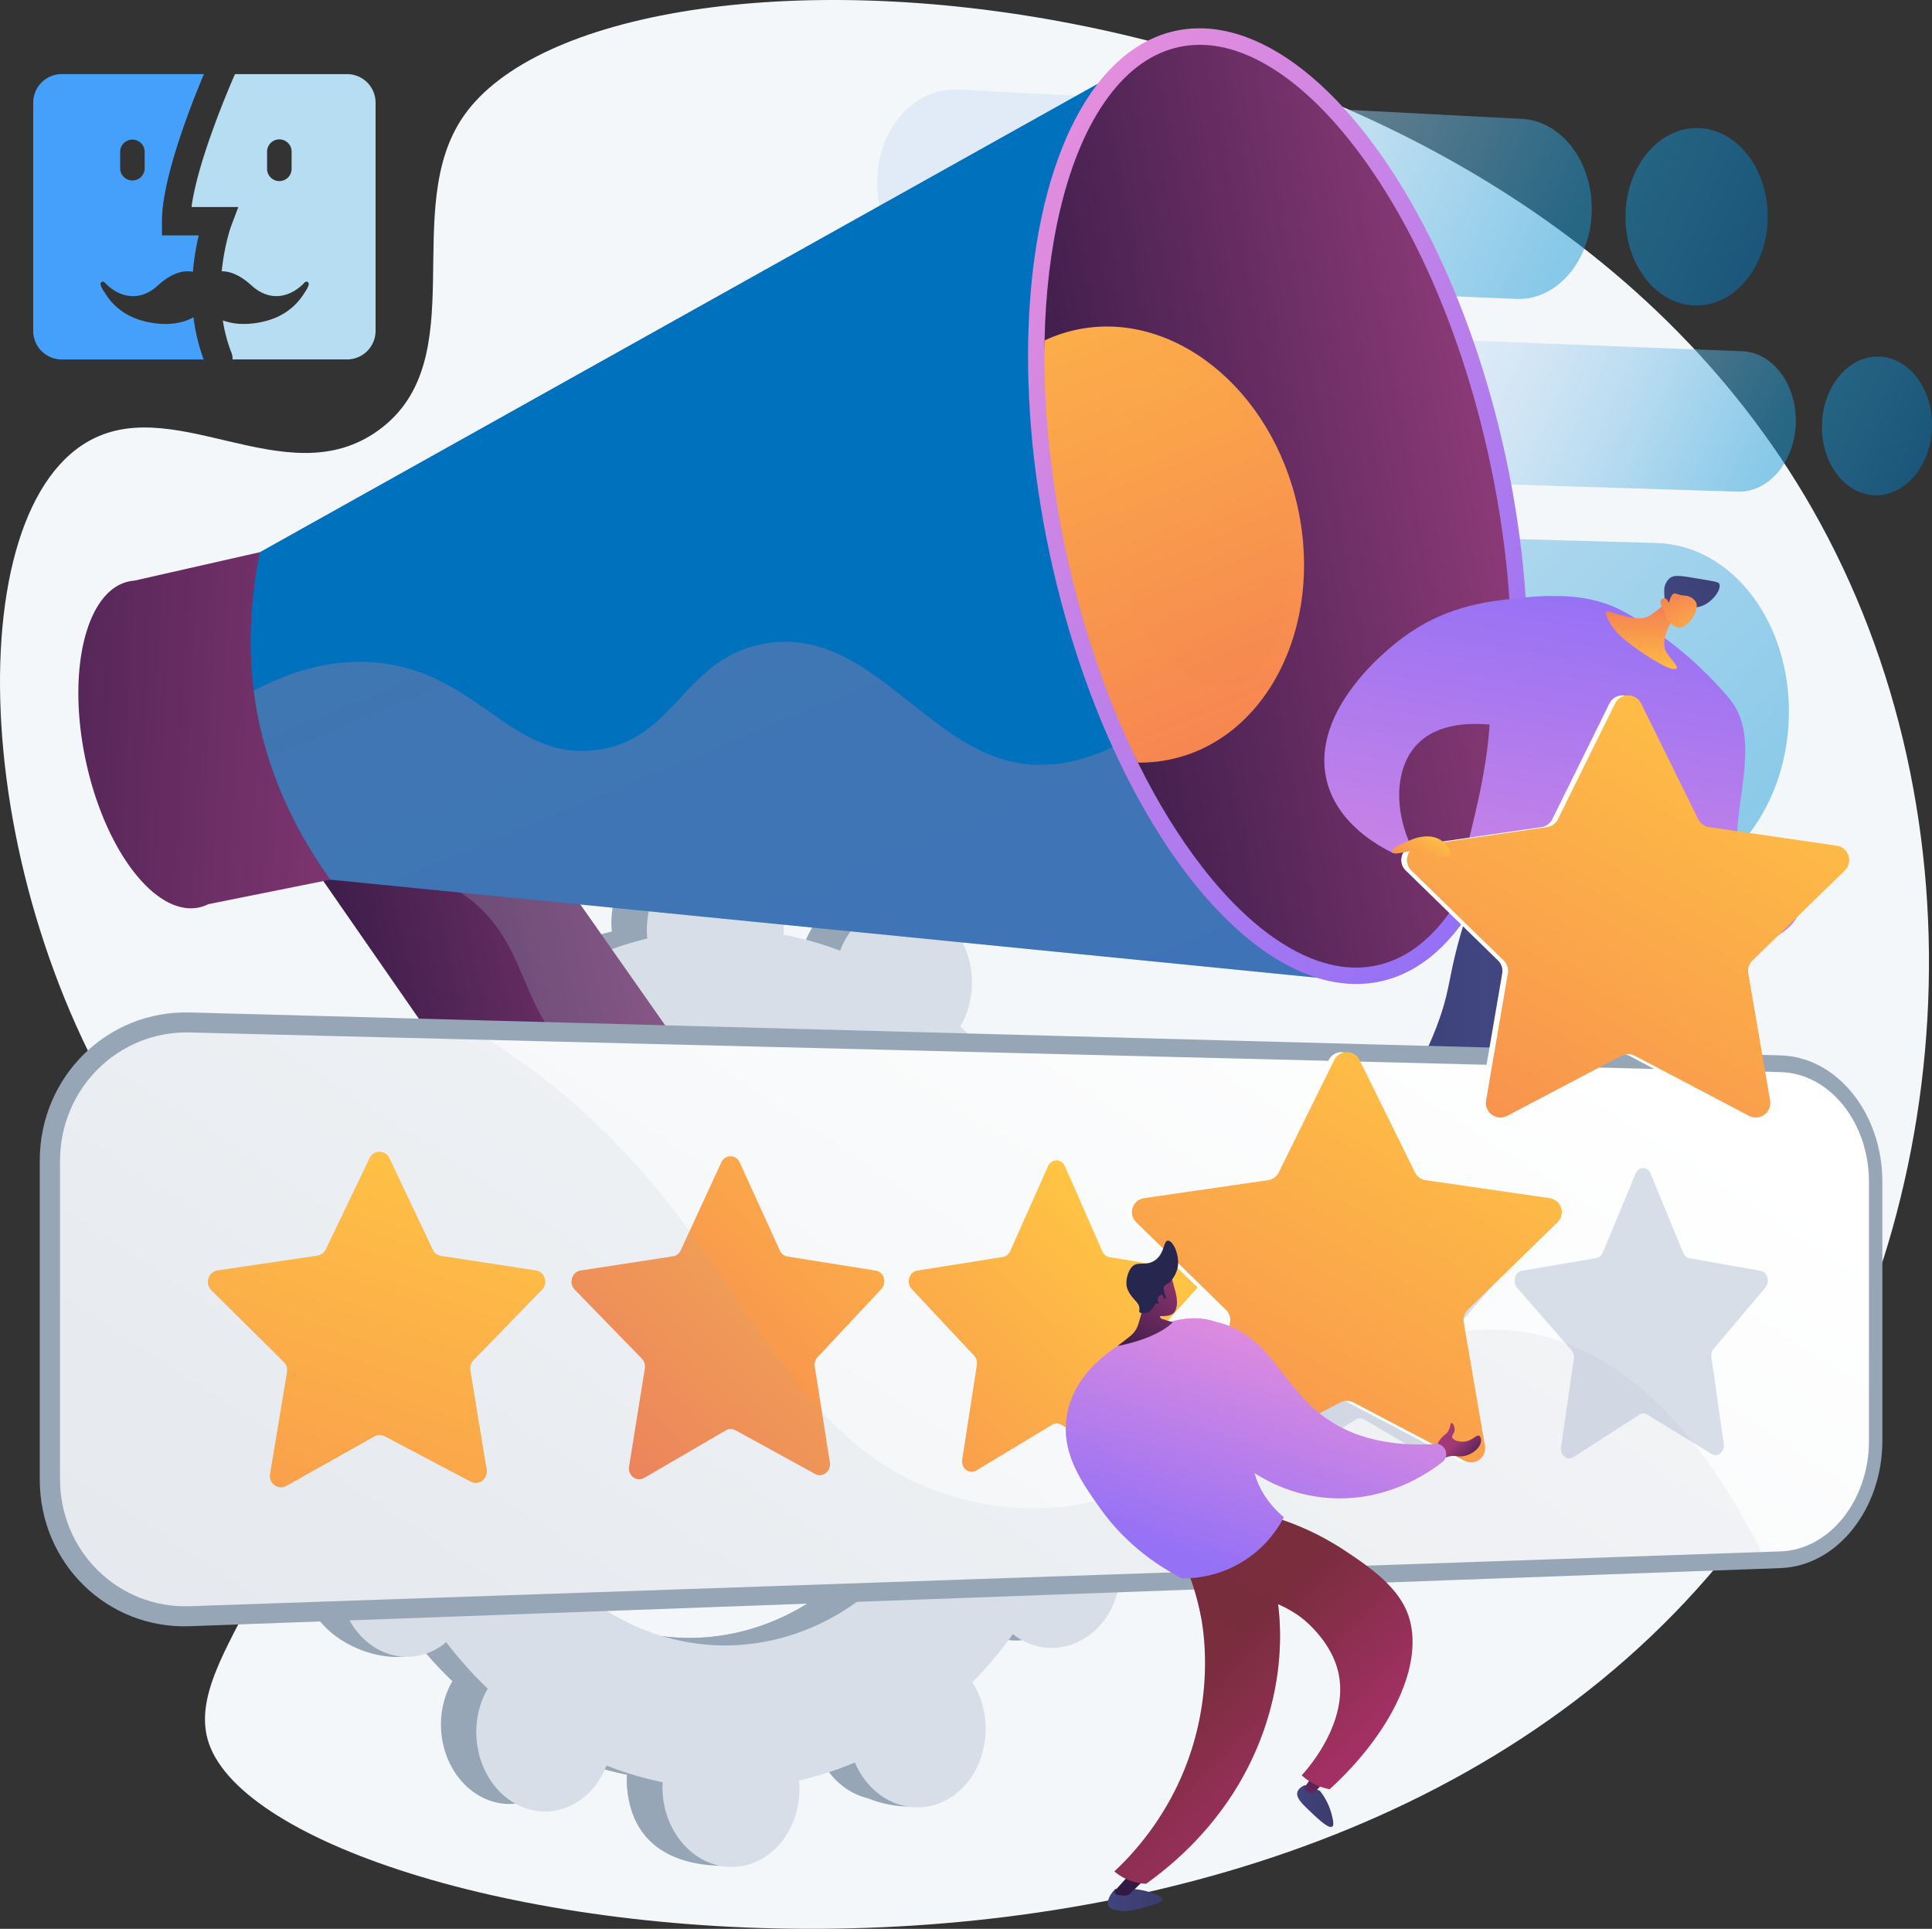 <svg xmlns="http://www.w3.org/2000/svg" xmlns:xlink="http://www.w3.org/1999/xlink" viewBox="0 0 2761.35 2756.69"><rect x="0" y="0" width="2761.35" height="2756.69" fill="#333333" stroke="none"/><defs><linearGradient id="Sky" x1="1306.14" y1="862.72" x2="3489.88" y2="2791.92" gradientTransform="translate(152.8 4.02) rotate(1.9)" gradientUnits="userSpaceOnUse"><stop offset="0" stop-color="#cce0f4"/><stop offset="0.06" stop-color="#c3dcf2"/><stop offset="0.17" stop-color="#a9d2ee"/><stop offset="0.31" stop-color="#80c2e7"/><stop offset="0.46" stop-color="#47acde"/><stop offset="0.57" stop-color="#1e9cd7"/><stop offset="0.87" stop-color="#0075be"/><stop offset="0.99" stop-color="#005b97"/></linearGradient><linearGradient id="Sky-2" x1="1949.21" y1="605.04" x2="2960.34" y2="1024.69" xlink:href="#Sky"/><linearGradient id="Sky-3" x1="2048.3" y1="379.09" x2="3038.49" y2="790.05" xlink:href="#Sky"/><linearGradient id="Sky-4" x1="2409.86" y1="918.78" x2="3180.14" y2="1238.47" xlink:href="#Sky"/><linearGradient id="Sky-5" x1="2463.37" y1="727.01" x2="3228.18" y2="1044.43" gradientTransform="translate(174.76 0.93) rotate(2.18)" xlink:href="#Sky"/><linearGradient id="linear-gradient" x1="1079.88" y1="1724.03" x2="1670.44" y2="1724.03" gradientTransform="translate(-528.33 424.52) rotate(-12.15)" gradientUnits="userSpaceOnUse"><stop offset="0" stop-color="#311944"/><stop offset="1" stop-color="#893976"/></linearGradient><linearGradient id="linear-gradient-2" x1="499.13" y1="1184.72" x2="1338.03" y2="1413.02" xlink:href="#linear-gradient"/><linearGradient id="linear-gradient-3" x1="593.29" y1="620.86" x2="969.5" y2="2701.8" gradientTransform="translate(489.34 205.45) rotate(-12.15)" gradientUnits="userSpaceOnUse"><stop offset="0" stop-color="#ff9085"/><stop offset="1" stop-color="#fb6fbb"/></linearGradient><linearGradient id="linear-gradient-4" x1="-1851.49" y1="907.3" x2="-2591.75" y2="1780.32" gradientTransform="matrix(-1, 0, 0, 1, 81.42, -154.72)" gradientUnits="userSpaceOnUse"><stop offset="0" stop-color="#e38ddd"/><stop offset="1" stop-color="#9571f6"/></linearGradient><linearGradient id="linear-gradient-5" x1="-1799.64" y1="1333.06" x2="-2513.26" y2="1351.24" gradientTransform="matrix(-0.98, 0.21, 0.21, 0.98, -151.64, 342.88)" xlink:href="#linear-gradient"/><clipPath id="clip-path" transform="translate(-476.54 -465.69)"><path d="M2444.22,1845.44c38.2-8.22,72.28-32.32,101.29-71.63,29.54-40,52.5-93.62,68.24-159.36,33.1-138.19,30.21-312.37-8.12-490.44s-107.37-338-194.4-450.35c-41.39-53.43-84.38-92.85-127.76-117.17-42.63-23.88-83.6-31.83-121.79-23.61s-72.28,32.33-101.29,71.64c-29.54,40-52.5,93.62-68.24,159.36-33.1,138.19-30.21,312.37,8.12,490.44s107.37,338,194.4,450.34c41.4,53.44,84.38,92.86,127.76,117.17C2365.06,1845.72,2406,1853.67,2444.22,1845.44Z" style="fill:none"/></clipPath><linearGradient id="linear-gradient-6" x1="1217.89" y1="681.96" x2="1460.52" y2="2024.01" gradientTransform="translate(489.34 205.45) rotate(-12.15)" gradientUnits="userSpaceOnUse"><stop offset="0" stop-color="#ffc444"/><stop offset="1" stop-color="#f36f56"/></linearGradient><linearGradient id="linear-gradient-7" x1="1357.8" y1="854.84" x2="1536.82" y2="1845.07" xlink:href="#linear-gradient-6"/><linearGradient id="linear-gradient-8" x1="-1343.65" y1="2222.53" x2="-1327.91" y2="2422.82" gradientTransform="matrix(-1, 0, 0, 1, 1460.94, 0)" gradientUnits="userSpaceOnUse"><stop offset="0" stop-color="#311944"/><stop offset="1" stop-color="#a03976"/></linearGradient><linearGradient id="linear-gradient-9" x1="-1303.02" y1="2334.04" x2="-1305.88" y2="2126.6" gradientTransform="matrix(-1, 0, 0, 1, 1460.94, 0)" xlink:href="#linear-gradient-6"/><linearGradient id="linear-gradient-10" x1="-1046.26" y1="2199.17" x2="-1030.52" y2="2399.45" xlink:href="#linear-gradient-8"/><linearGradient id="linear-gradient-11" x1="-1030.48" y1="2330.28" x2="-1033.34" y2="2122.83" gradientTransform="matrix(-1, 0, 0, 1, 1460.94, 0)" xlink:href="#linear-gradient-6"/><linearGradient id="linear-gradient-12" x1="-1352.53" y1="1997.99" x2="-1199.15" y2="1997.99" gradientTransform="matrix(-1, 0, 0, 1, 1460.94, 0)" gradientUnits="userSpaceOnUse"><stop offset="0" stop-color="#444b8c"/><stop offset="1" stop-color="#3e4177"/></linearGradient><linearGradient id="linear-gradient-13" x1="-1352.53" y1="1998" x2="-1199.15" y2="1998" xlink:href="#linear-gradient-12"/><linearGradient id="linear-gradient-14" x1="-1309.95" y1="1982.87" x2="-1001.19" y2="1982.87" xlink:href="#linear-gradient-12"/><linearGradient id="linear-gradient-15" x1="2753.12" y1="1966.46" x2="2866.06" y2="1327.23" gradientTransform="matrix(1, 0, 0, 1, 0, 0)" xlink:href="#linear-gradient-4"/><linearGradient id="linear-gradient-16" x1="-1362.49" y1="1434.37" x2="-1362.49" y2="1310.44" gradientTransform="matrix(-1, 0, 0, 1, 1460.94, 0)" xlink:href="#linear-gradient-6"/><linearGradient id="linear-gradient-17" x1="-2881.89" y1="-230.55" x2="-2934.51" y2="-364.21" gradientTransform="matrix(-0.88, -0.48, -0.48, 0.88, 160.86, 210.43)" xlink:href="#linear-gradient-12"/><linearGradient id="linear-gradient-18" x1="-1450.09" y1="1398.66" x2="-1392.15" y2="1286" gradientTransform="matrix(-1, 0, 0, 1, 1460.94, 0)" xlink:href="#linear-gradient-6"/><linearGradient id="linear-gradient-19" x1="2483.78" y1="1923.45" x2="2597.52" y2="1279.68" gradientTransform="matrix(1, 0, 0, 1, 0, 0)" xlink:href="#linear-gradient-4"/><linearGradient id="linear-gradient-20" x1="1155.41" y1="3386.11" x2="2294.18" y2="1658.09" gradientUnits="userSpaceOnUse"><stop offset="0" stop-color="#ebeff2"/><stop offset="1" stop-color="#fff"/></linearGradient><linearGradient id="linear-gradient-21" x1="1874.01" y1="2023.87" x2="1224.85" y2="2686.18" gradientTransform="matrix(1, 0, 0, 1, 0, 0)" xlink:href="#linear-gradient-6"/><linearGradient id="linear-gradient-22" x1="2110.65" y1="2255.82" x2="1461.49" y2="2918.12" gradientTransform="matrix(1, 0, 0, 1, 0, 0)" xlink:href="#linear-gradient-6"/><linearGradient id="linear-gradient-23" x1="1091.29" y1="2082.85" x2="675.97" y2="3313.03" gradientTransform="matrix(1, 0, 0, 1, 0, 0)" xlink:href="#linear-gradient-6"/><linearGradient id="linear-gradient-24" x1="2991.14" y1="1435.95" x2="2366.85" y2="2542.63" gradientTransform="matrix(1, 0, 0, 1, 0, 0)" xlink:href="#linear-gradient-6"/><linearGradient id="linear-gradient-25" x1="2990.83" y1="1435.77" x2="2366.54" y2="2542.46" gradientTransform="matrix(1, 0, 0, 1, 0, 0)" xlink:href="#linear-gradient-6"/><linearGradient id="linear-gradient-26" x1="2583.95" y1="1946.48" x2="1977.17" y2="3022.13" gradientTransform="matrix(1, 0, 0, 1, 0, 0)" xlink:href="#linear-gradient-6"/><linearGradient id="linear-gradient-27" x1="2583.65" y1="1946.31" x2="1976.87" y2="3021.97" gradientTransform="matrix(1, 0, 0, 1, 0, 0)" xlink:href="#linear-gradient-6"/><linearGradient id="linear-gradient-28" x1="2060" y1="3181.2" x2="2138.14" y2="3181.2" gradientUnits="userSpaceOnUse"><stop offset="0" stop-color="#40447e"/><stop offset="1" stop-color="#3c3b6b"/></linearGradient><linearGradient id="linear-gradient-29" x1="2330.53" y1="3046.87" x2="2382.19" y2="3046.87" xlink:href="#linear-gradient-28"/><linearGradient id="linear-gradient-30" x1="2098.14" y1="3177.41" x2="2126.49" y2="3236.14" gradientTransform="matrix(1, 0, 0, 1, 0, 0)" xlink:href="#linear-gradient-8"/><linearGradient id="linear-gradient-31" x1="2371.04" y1="2944.96" x2="2327.68" y2="3138.08" gradientTransform="matrix(1, 0, 0, 1, 0, 0)" xlink:href="#linear-gradient-8"/><linearGradient id="linear-gradient-32" x1="2359.88" y1="3092.7" x2="2159.6" y2="2892.42" gradientUnits="userSpaceOnUse"><stop offset="0" stop-color="#ab316d"/><stop offset="1" stop-color="#792d3d"/></linearGradient><linearGradient id="linear-gradient-34" x1="2492.51" y1="2960.07" x2="2292.23" y2="2759.79" xlink:href="#linear-gradient-32"/><linearGradient id="linear-gradient-35" x1="2229.74" y1="2333.24" x2="2118.92" y2="2675.05" gradientTransform="matrix(1, 0, 0, 1, 0, 0)" xlink:href="#linear-gradient-4"/><linearGradient id="linear-gradient-36" x1="2591.39" y1="2562.06" x2="2557.05" y2="2527.72" gradientTransform="matrix(1, 0, 0, 1, 0, 0)" xlink:href="#linear-gradient-8"/><linearGradient id="linear-gradient-37" x1="2376.13" y1="2380.7" x2="2265.31" y2="2722.51" gradientTransform="matrix(1, 0, 0, 1, 0, 0)" xlink:href="#linear-gradient-4"/><linearGradient id="linear-gradient-38" x1="2224.8" y1="2331.64" x2="2113.98" y2="2673.45" gradientTransform="matrix(1, 0, 0, 1, 0, 0)" xlink:href="#linear-gradient-4"/><linearGradient id="linear-gradient-39" x1="2084.91" y1="2419.44" x2="2173.93" y2="2272.56" gradientTransform="matrix(1, 0, 0, 1, 0, 0)" xlink:href="#linear-gradient-8"/><linearGradient id="linear-gradient-40" x1="2078.61" y1="2415.61" x2="2167.62" y2="2268.74" gradientTransform="matrix(1, 0, 0, 1, 0, 0)" xlink:href="#linear-gradient-8"/><linearGradient id="linear-gradient-41" x1="2080.22" y1="2416.59" x2="2169.23" y2="2269.72" gradientTransform="matrix(1, 0, 0, 1, 0, 0)" xlink:href="#linear-gradient-8"/><linearGradient id="linear-gradient-42" x1="2526.38" y1="1650.86" x2="2476.31" y2="1739.61" gradientTransform="matrix(1, 0, 0, 1, 0, 0)" xlink:href="#linear-gradient-6"/></defs><g style="isolation:isolate"><g id="Illustration"><path d="M1139.31,631.38c-92.6,133.09,16,348.87-121.43,449-133.74,97.44-298-62.27-424.09,21.6C406.8,1226.36,441,1795.69,714.33,2149.43c82.22,106.38,150.91,147.77,181.34,268.08,65.33,258.34-164.28,412-120.58,539.78,98.38,287.7,1611.42,529.1,2218.53-335.51,283.54-403.8,326-986.9,72.63-1429.77C2608.47,391.75,1347.08,332.74,1139.31,631.38Z" transform="translate(-476.54 -465.69)" style="fill:#f4f7fa"/><path d="M2844,1241.74l-1584.5-44.62c-124.66-3.51-230.24,112.33-234.77,258.74h0c-4.53,146.39,93.75,265.89,218.44,266.93l1585,13.28c109.28.91,200.71-108.11,205.06-243.53h0C3037.61,1357.1,2953.28,1244.81,2844,1241.74Z" transform="translate(-476.54 -465.69)" style="opacity:0.5;fill:url(#Sky)"/><g style="opacity:0.5"><path d="M2651.87,635.61l-806-41.91c-61.4-3.2-113.25,53.9-115.56,127.54h0c-2.31,73.63,45.81,135.4,107.22,138l806.17,33.68c57.4,2.39,105.57-53,107.83-123.77h0C2753.75,698.37,2709.26,638.6,2651.87,635.61Z" transform="translate(-476.54 -465.69)" style="fill:url(#Sky-2)"/><path d="M3003,780.28c-2.24,69.68-49.24,124.28-105.19,121.94-56.22-2.36-100.15-61.22-97.9-131.47s49.82-124.85,106-121.92C2961.9,651.74,3005.26,710.58,3003,780.28Z" transform="translate(-476.54 -465.69)" style="fill:url(#Sky-3)"/></g><g style="opacity:0.5"><path d="M2966.49,967.67l-616.68-24.24c-46.62-1.84-86,42.87-87.81,99.85h0c-1.81,57,34.66,104.36,81.28,105.81L2960,1168.36c44.24,1.38,81.43-42.28,83.21-97.52h0C3045,1015.6,3010.72,969.41,2966.49,967.67Z" transform="translate(-476.54 -465.69)" style="fill:url(#Sky-4)"/><path d="M3237.81,1077.59c-2,54.52-38.66,97.44-82,95.87s-77.19-47.33-75.17-102.19,39-97.79,82.48-95.87C3206.45,977.32,3239.82,1023.07,3237.81,1077.59Z" transform="translate(-476.54 -465.69)" style="fill:url(#Sky-5)"/></g><path d="M1879.92,2795.59c47.82,30.62,108,11.2,134.33-43.46s8.86-123.83-39.07-154.38c-2.48-1.58-5-2.95-7.55-4.26a686.5,686.5,0,0,0,20.11-93.23c2.74.21,5.5.38,8.3.33,54.72-1,98.2-52.61,97.06-115.33s-46.49-112.65-101.21-111.52c-2.85.06-5.66.34-8.45.67a692.63,692.63,0,0,0-23.4-92.36c2.51-1.42,5-2.89,7.46-4.58,46.78-32.36,61.74-102.12,33.4-155.74s-89.15-70.67-135.81-38.24c-2.39,1.66-4.63,3.48-6.85,5.33a573.21,573.21,0,0,0-60.43-66.33c1.54-2.65,3-5.34,4.4-8.18,26.23-54.82,60.54-114.34,12.42-143.54-111.1-67.41-158.68-19.82-184.8,34.92-1.35,2.83-2.52,5.72-3.64,8.63a472.47,472.47,0,0,0-80.7-22.74c.17-3.13.3-6.27.24-9.46-1.13-62.29,15.63-94.77-38.64-99.74-118.08-10.81-157.85,42.85-156.72,105,.06,3.25.31,6.44.6,9.61a480.27,480.27,0,0,0-79.24,26.79c-1.23-2.86-2.5-5.7-4-8.47-27.82-53-87.54-69.81-133.36-37.55S1074,1879,1101.73,1931.91c1.42,2.72,3,5.27,4.55,7.79a577.65,577.65,0,0,0-56.74,68.74c-2.27-1.75-4.56-3.46-7-5-46.78-29.82-105.48-10-131.14,44.15s-8.62,122.21,38.06,152.1c2.41,1.55,4.89,2.89,7.36,4.17a685.75,685.75,0,0,0-19.6,92.12c-2.68-.2-5.36-.36-8.09-.31-53.22,1.1-95.41,52-94.3,113.79s45.11,111,98.34,110.09c2.78-.05,5.52-.31,8.23-.63a695,695,0,0,0,22.82,91.29c-2.45,1.39-4.89,2.84-7.27,4.49-45.57,31.67-60.13,100.37-32.55,153.5s119.11,84.57,164.83,53c2.34-1.63-27.62-17.28-25.44-19.08a576,576,0,0,0,59.33,66.37c-1.51,2.61-3,5.26-4.32,8.06-25.78,54-8.67,122.43,38.25,152.89s106.06,11.41,132-42.68c1.34-2.81,2.49-5.67,3.61-8.55a473.58,473.58,0,0,0,80.2,23.85c-.17,3.12-.3,6.25-.25,9.44,1.13,62.17,45.72,112.13,99.67,111.57s96.94-51.52,95.8-113.85c-.06-3.25-.3-6.45-.6-9.64a478.62,478.62,0,0,0,79.83-25.72c1.23,2.89,2.51,5.76,4,8.56,28.1,53.73,88.57,71.58,135.09,39.82s61.47-101.25,33.25-155.05c-1.45-2.75-3-5.35-4.64-7.91a575.84,575.84,0,0,0,57.84-68.78C1875.1,2792.25,1877.44,2794,1879.92,2795.59Zm-591.44-41.18c-170.64-110-232.74-358-139.17-554.83,93.8-197.26,309-269.54,481.06-160.6,172.82,109.41,236.09,359.56,140.84,557.89C1676.17,2794.72,1459.84,2864.88,1288.48,2754.41Z" transform="translate(-476.54 -465.69)" style="fill:#97a6b7"/><path d="M1996,2500.59c54.72-1,98.2-52.61,97.06-115.34s-46.49-112.64-101.21-111.51c-2.85.06-5.66.34-8.45.67a692.63,692.63,0,0,0-23.4-92.36c2.51-1.42,5-2.89,7.46-4.59,46.78-32.35,104.73-114.81,71.67-165.34-62.67-95.79-127.42-61.06-174.08-28.63-2.39,1.66-4.63,3.48-6.85,5.32a573.93,573.93,0,0,0-60.43-66.32c1.54-2.65,3-5.34,4.4-8.18,14.27-29.83,15.53-63.77,6.1-93.38q-67.43,125.47-132.71,252c138,121.5,182,344.06,95.61,523.93-73.07,152.12-217.92,228.66-358.85,205.71-6.27,17.43-12.43,35-19.15,52.17-18.22,46.68-38.92,92.14-59.63,137.52q19.55,5.76,39.24,9.76c-.17,3.12-.3,6.25-.25,9.44,1.13,62.17,35.29,117.92,133.09,120.82,54.2,1.61,63.52-60.77,62.38-123.1-.06-3.25-.3-6.45-.59-9.64a478.81,478.81,0,0,0,79.82-25.72c1.23,2.89,2.51,5.76,4,8.56,28.11,53.73,125.75,84,172.31,52.25s24.25-113.68-4-167.48c-1.45-2.75-3-5.35-4.64-7.91a575.84,575.84,0,0,0,57.84-68.78c2.31,1.78,4.65,3.53,7.13,5.11,47.82,30.63,108,11.21,134.33-43.45s8.86-123.84-39.07-154.38c-2.48-1.58-5-2.95-7.55-4.26a686.5,686.5,0,0,0,20.11-93.23C1990.48,2500.47,1993.24,2500.64,1996,2500.59Z" transform="translate(-476.54 -465.69)" style="fill:#97a6b7"/><path d="M1931.36,2806.3c47.88,30.65,108.11,11.22,134.5-43.46s8.87-123.92-39.12-154.49c-2.49-1.58-5-2.95-7.57-4.27a685.47,685.47,0,0,0,20.14-93.28c2.75.21,5.51.38,8.32.33,54.79-1,98.32-52.63,97.18-115.39s-46.55-112.73-101.34-111.6c-2.86.06-5.67.33-8.46.66a693.43,693.43,0,0,0-23.43-92.41c2.52-1.42,5-2.9,7.47-4.59,46.83-32.38,61.82-102.18,33.44-155.83s-89.26-70.73-136-38.29c-2.39,1.67-4.64,3.48-6.87,5.33a573.2,573.2,0,0,0-60.49-66.37c1.53-2.65,3-5.35,4.4-8.19,26.26-54.84,8.82-123.68-38.92-153.68s-107.52-9.8-133.68,45c-1.35,2.84-2.52,5.73-3.64,8.64a471.89,471.89,0,0,0-80.81-22.76c.17-3.14.3-6.28.25-9.47-1.14-62.33-45.93-111.62-100-110.1s-96.76,53.15-95.63,115.32c0,3.25.3,6.44.59,9.61a482.17,482.17,0,0,0-79.33,26.79c-1.23-2.85-2.5-5.69-4-8.47-27.85-53.06-87.65-69.86-133.53-37.59S1124.44,1889,1152.18,1942c1.42,2.71,3,5.27,4.56,7.8a577.63,577.63,0,0,0-56.82,68.76c-2.26-1.74-4.56-3.45-7-5-46.84-29.84-105.61-10-131.31,44.17S953,2180,999.73,2209.91c2.42,1.55,4.89,2.89,7.37,4.17a686.89,686.89,0,0,0-19.63,92.17c-2.67-.2-5.36-.36-8.09-.3C926.09,2307,883.85,2358,885,2419.8s45.17,111.11,98.46,110.17c2.79,0,5.52-.32,8.25-.63a693.17,693.17,0,0,0,22.84,91.35c-2.46,1.39-4.9,2.83-7.28,4.49-45.63,31.68-60.2,100.42-32.59,153.59s87.09,70.75,132.83,39.14c2.35-1.63,4.55-3.41,6.73-5.22a576.39,576.39,0,0,0,59.41,66.43c-1.51,2.61-3,5.26-4.33,8.06-25.8,54-8.67,122.51,38.3,153s106.2,11.43,132.12-42.69c1.34-2.8,2.5-5.67,3.61-8.55a475,475,0,0,0,80.3,23.88c-.17,3.12-.3,6.25-.24,9.44,1.13,62.21,45.78,112.21,99.79,111.66s97.06-51.55,95.92-113.91c0-3.26-.3-6.46-.59-9.65a479.88,479.88,0,0,0,79.92-25.72c1.23,2.88,2.52,5.76,4,8.56,28.14,53.77,88.68,71.64,135.26,39.86s61.54-101.3,33.29-155.14c-1.45-2.75-3-5.35-4.64-7.92a576.73,576.73,0,0,0,57.9-68.81C1926.53,2803,1928.88,2804.71,1931.36,2806.3ZM1339.17,2765c-170.86-110.1-233-358.29-139.34-555.2,93.91-197.38,309.35-269.67,481.66-160.63,173,109.5,236.39,359.81,141,558.25C1727.35,2805.41,1510.75,2875.58,1339.17,2765Z" transform="translate(-476.54 -465.69)" style="fill:#d8dee8"/><path d="M1413.26,2269.66c-51.54,7.69-106.48-14.19-137.81-59.34L833.66,1573.51c-40.23-58-25.83-136.5,32.41-175.79,58.65-39.56,165.25-30.78,206.31,27.73l451,642.76c42.52,60.61,26.45,140.34-35.6,177.7C1472.46,2255.11,1430.26,2267.12,1413.26,2269.66Z" transform="translate(-476.54 -465.69)" style="fill:url(#linear-gradient)"/><path d="M866.07,1397.72c58.65-39.56,165.25-30.78,206.31,27.73l412.33,587.71c-48.24-1.91-102.14,10.8-163.89-23.57-102.81-57.22-81.18-163.56-168.36-235.36-39.85-32.83-106.8-62-227.51-49.13l-91.29-131.59C793.43,1515.53,807.83,1437,866.07,1397.72Z" transform="translate(-476.54 -465.69)" style="fill:#97a6b7;mix-blend-mode:multiply;opacity:0.3"/><path d="M660.88,1296.65a55.25,55.25,0,0,1,7.56-1.07L848,1254.85l100.76,468.06-174.34,35a56.74,56.74,0,0,1-13.27,4.67c-61.69,13.28-134.16-80.26-161.86-208.94S599.18,1309.93,660.88,1296.65Z" transform="translate(-476.54 -465.69)" style="fill:url(#linear-gradient-2)"/><path d="M848,1254.85c-34.63,170.54-1.2,325.84,100.76,468.06l1431.75,142.28-269-1316.7Z" transform="translate(-476.54 -465.69)" style="fill:#0071bc"/><path d="M1935.93,1556.84c-137.7-20.82-217-197-366.18-171.42-117,20.09-127.73,140.23-244,152.55-119,12.61-165.54-108.61-305.34-124.77-63.56-7.35-124.72,9.7-181.21,39.64q17.94,142.23,109.58,270.07l1431.75,142.28-175.24-429C2089.85,1541.63,2002.69,1566.94,1935.93,1556.84Z" transform="translate(-476.54 -465.69)" style="mix-blend-mode:multiply;opacity:0.25;fill:url(#linear-gradient-3)"/><ellipse cx="2302.95" cy="1189.16" rx="333.19" ry="694.89" transform="translate(-675.22 45.59) rotate(-12.15)" style="fill:url(#linear-gradient-4)"/><path d="M2444.22,1845.44c38.2-8.22,72.28-32.32,101.29-71.63,29.54-40,52.5-93.62,68.24-159.36,33.1-138.19,30.21-312.37-8.12-490.44s-107.37-338-194.4-450.35c-41.39-53.43-84.38-92.85-127.76-117.17-42.63-23.88-83.6-31.83-121.79-23.61s-72.28,32.33-101.29,71.64c-29.54,40-52.5,93.62-68.24,159.36-13.84,57.78-21.39,121.85-22.68,189.87-1.81,94.66,79.71,175.52,102,279.13,23.72,110.18-12,234.86,32.2,324.17,27.24,55,57.81,104.79,91,147.61,41.4,53.44,84.38,92.86,127.76,117.17C2365.06,1845.72,2406,1853.67,2444.22,1845.44Z" transform="translate(-476.54 -465.69)" style="fill:url(#linear-gradient-5)"/><g style="clip-path:url(#clip-path)"><path d="M2331.68,1192.31c37.05,172.11-47.5,333.3-186.85,359.65-137.2,25.94-276.06-89-312.08-256.28s43.63-327.5,179.8-358.2C2150.86,906.31,2294.63,1020.2,2331.68,1192.31Z" transform="translate(-476.54 -465.69)" style="fill:url(#linear-gradient-6)"/><path d="M2309.18,1194.22c27.51,127.8-6.18,241.24-74.26,253.18-67,11.77-142.31-79.55-169.06-203.8s4.56-237.19,70.83-252.49C2204,975.58,2281.66,1066.42,2309.18,1194.22Z" transform="translate(-476.54 -465.69)" style="mix-blend-mode:multiply;opacity:0.3;fill:url(#linear-gradient-7)"/></g><path d="M2773.89,2322.42s63.35,28.79,64.38,33.38-40.73-1.54-57.79-.87-31.08-4.38-29.54-11.6,7.52-25.4,7.52-25.4Z" transform="translate(-476.54 -465.69)" style="fill:url(#linear-gradient-8)"/><path d="M2776.21,2299.05l-3.85,28.52s-10,3.57-16.77-.65l-2.87-31.28Z" transform="translate(-476.54 -465.69)" style="fill:url(#linear-gradient-9)"/><path d="M2477.88,2299.74l-7.37,11.82a14.13,14.13,0,0,0-1.68,11.07c2.57,9.83,7.72,29,10,34,3,6.81,44,10.85,44,10.85s3.65-5.14-4.86-11.35-14-7.19-17-16.36-5-35.11-5-35.11Z" transform="translate(-476.54 -465.69)" style="fill:url(#linear-gradient-10)"/><path d="M2508.55,2269.68c-2.69,2.14-15.86,42.1-15.86,42.1s-4.26,5.45-12.35-2.59-3.67-3.61-3.67-3.61l1.52-39.3Z" transform="translate(-476.54 -465.69)" style="fill:url(#linear-gradient-11)"/><path d="M2811.06,1726c3.35,85.08,3.48,177.51-1.41,276.26-5.51,111.2-16.59,214-30.55,307.14-5.19.16-10.64.19-16.34,0-3.84-.11-7.57-.29-11.17-.54a707.09,707.09,0,0,1-23.48-75.07,721.37,721.37,0,0,1-16.38-87.9c-12.2-96.36,2.09-104.77-7.81-176.18-8.76-63.25-21.23-65.72-35.87-155.52-15.88-97.43-4.06-112,1.69-117.33C2694.22,1674.45,2751.71,1689.75,2811.06,1726Z" transform="translate(-476.54 -465.69)" style="fill:url(#linear-gradient-12)"/><path d="M2669.74,1696.93c23.34-21.44,76.73-8.46,133.12,24.26-64.87,70.09-71.94,115.55-64.16,145,8.78,33.34,35.5,42.94,35.4,79.4-.12,44.8-40.56,56.67-39.7,104.08.57,31.35,18.34,31,22.53,69.74,5,45.81-18.24,61.6-10.72,95.5,3.23,14.58,12.46,33.63,38.75,53.26-1.89,13.92-3.84,27.7-5.86,41.22-5.19.16-10.64.19-16.34,0-3.84-.11-7.57-.29-11.17-.54a706.35,706.35,0,0,1-23.48-75.07,721.37,721.37,0,0,1-16.38-87.9c-12.2-96.36,2.09-104.77-7.81-176.18-8.76-63.25-21.23-65.72-35.87-155.52C2652.17,1716.83,2664,1702.21,2669.74,1696.93Z" transform="translate(-476.54 -465.69)" style="mix-blend-mode:multiply;opacity:0.3;fill:url(#linear-gradient-13)"/><path d="M2770.88,1724.61A1910.76,1910.76,0,0,0,2509,2285.16a34.07,34.07,0,0,1-18.69,2.9,34.87,34.87,0,0,1-21.18-11.44,550.18,550.18,0,0,1-4.86-135.66c1.92-21.6,5.31-57.57,19.08-102,15.42-49.74,26-52.53,46.14-105.15,20.88-54.62,15.82-68.25,35.81-136.6a902.69,902.69,0,0,1,44.66-119.84Z" transform="translate(-476.54 -465.69)" style="fill:url(#linear-gradient-14)"/><path d="M3046.69,1765.86c2.88,20.44-41.9,54.26-83.05,50.64-56.14-4.93-103-79.31-108-138.39-1.07-12.65-.29-25.37-2.86-25.75-6.54-1-23.34,76.61-36.52,142.37-10.6,3.88-26.67,8-45,5-30-4.93-33.63-23.6-67.24-35.77-19.61-7.1-38.82-7.12-77.25-7.15-43.38,0-44.58,5.31-52.93,1.43a42.59,42.59,0,0,1-3.85-2.41c-30.89-22.18,57.49-190.76,32-346.3-2.83-17.29-7.16-35,2.49-52.34,24.95-44.72,123.57-51,184.66-21.6,16.75,8.07,44.79,25.72,69.84,44.31,10,7.44,20.42,15.76,31.28,25.24,33.64,29.39,55.91,56.35,59.79,61.25,57.62,72.87-28.74,209,31.8,265C3008.23,1755.85,3044.2,1748.18,3046.69,1765.86Z" transform="translate(-476.54 -465.69)" style="fill:url(#linear-gradient-15)"/><path d="M2865,1319.43s-15.86,18-32.91,27.34c-15.4,8.43-49.36-5.77-57.22-7.44s1.57,19.49,16.39,34.07,63.83,47.93,77,48.49-2.12-11-10.24-24.49,3.32-41.34,13.57-49.92S2865,1319.43,2865,1319.43Z" transform="translate(-476.54 -465.69)" style="fill:url(#linear-gradient-16)"/><path d="M2901.4,1333.52c18-1.37,36.18-23.54,32.5-33.21-1.05-2.77-3.38-3.2-38.62-9-17.49-2.88-26.24-4.07-32.28.77a23,23,0,0,0-7.48,13.18c-.47,2.56-.5,6.08-.06,13.1.39,6.23.28,6,.44,7.79.39,4.42,1.59,12.19,5.9,23a56.73,56.73,0,0,1,7.17-6.63,49.67,49.67,0,0,1,10.91-6.43C2888.81,1332.44,2895.55,1334,2901.4,1333.52Z" transform="translate(-476.54 -465.69)" style="fill:url(#linear-gradient-17)"/><path d="M2855.22,1337.1s.8,17.22,17,24.78c14.53,6.77,33.81-23.57,28.51-35.15-1.77-3.86-7.25-8.07-12.87-9.37-3.32-.77-4.94-.11-10.34-1.47-5-1.25-5.94-2.41-7.86-2-2.41.48-5.47,3.21-7.76,13.92-1.19-4.18-3.83-7-6.7-7.15a5.37,5.37,0,0,0-2.86.8C2848.44,1324,2849.21,1330.34,2855.22,1337.1Z" transform="translate(-476.54 -465.69)" style="fill:url(#linear-gradient-18)"/><path d="M2467,1684.61c-24.32-11.92-76.84-42.46-93-98.71-26.88-93.65,68.73-183,118.09-216.39,56.59-38.32,113.45-44.51,148-48.27,42.87-4.67,69-7.52,88.7,8.58,50.83,41.63,20.27,179-30,193.13-16.47,4.63-22.7-7.42-57.22-15.73-11.24-2.71-95.14-22.92-138.77,21.46-30.53,31.06-34.43,86.73-12.87,138.77Z" transform="translate(-476.54 -465.69)" style="fill:url(#linear-gradient-19)"/><path d="M3021.55,1974.07l-2273.9-61.35c-117.52-3.17-214.28,91.65-214.28,211.83v455.53c0,120.18,96.76,214.07,214.28,209.78l2273.9-83.06c80.76-3,145.4-84.44,145.4-182.06v-370C3167,2057.12,3102.31,1976.25,3021.55,1974.07Z" transform="translate(-476.54 -465.69)" style="fill:#97a6b7"/><path d="M747.65,2761.29c-101.57,3.5-185.32-78-185.32-181.82V2124.88c0-103.77,83.75-186.12,185.32-183.58l2273.9,56.64c69.95,1.74,126.23,72,126.23,156.58v370.62c0,84.61-56.28,155.38-126.23,157.79Z" transform="translate(-476.54 -465.69)" style="fill:url(#linear-gradient-20)"/><path d="M1033.22,2121.13,1095,2251.7a15.74,15.74,0,0,0,11.77,8.93l135.9,20.84c12.54,1.93,17.54,18.15,8.48,27.48l-97.94,100.78a16.84,16.84,0,0,0-4.46,14.41L1172,2565.77c2.17,13.19-11.1,23.58-22.47,17.58l-123.14-65a15.34,15.34,0,0,0-14.72.25L886,2589.21c-11.84,6.65-25.72-3.37-23.45-17l24.27-145.4a16.69,16.69,0,0,0-4.64-14.6L778.71,2309.79c-9.73-9.64-4.36-26.46,9.07-28.45l142.39-21a16,16,0,0,0,12.06-9l62.62-130.53C1010.66,2108.67,1027.43,2108.89,1033.22,2121.13Z" transform="translate(-476.54 -465.69)" style="fill:#d8dee8"/><path d="M1533.88,2127.21l57.31,125.73a14.66,14.66,0,0,0,10.92,8.6l126.12,20.07c11.64,1.86,16.28,17.49,7.87,26.48l-90.91,97.08a16.62,16.62,0,0,0-4.14,13.88l21.59,136.44c2,12.71-10.3,22.71-20.85,16.92l-114.23-62.66a13.75,13.75,0,0,0-13.65.23l-116.5,67.86c-11,6.39-23.83-3.26-21.73-16.34l22.49-139.94a16.49,16.49,0,0,0-4.3-14.06L1298,2308.87c-9-9.28-4-25.47,8.4-27.38l131.92-20.25a14.89,14.89,0,0,0,11.17-8.66l58-125.69C1513,2115.22,1528.51,2115.42,1533.88,2127.21Z" transform="translate(-476.54 -465.69)" style="fill:url(#linear-gradient-21)"/><path d="M1998.81,2132.85l53.29,121.24a13.76,13.76,0,0,0,10.16,8.3l117.36,19.36c10.84,1.78,15.16,16.87,7.33,25.54l-84.6,93.64a16.41,16.41,0,0,0-3.86,13.38l20.09,131.63c1.87,12.26-9.58,21.9-19.41,16.31l-106.24-60.52a12.4,12.4,0,0,0-12.69.22L1872,2567.3c-10.2,6.15-22.14-3.16-20.19-15.77l20.89-134.88a16.24,16.24,0,0,0-4-13.55l-89-95.09c-8.37-8.94-3.75-24.54,7.81-26.38L1910,2262.11a14,14,0,0,0,10.39-8.35l54-121.2C1979.36,2121.3,1993.81,2121.49,1998.81,2132.85Z" transform="translate(-476.54 -465.69)" style="fill:url(#linear-gradient-22)"/><path d="M2431.69,2138.11l49.69,117a13,13,0,0,0,9.47,8l109.49,18.69c10.11,1.72,14.15,16.3,6.84,24.67L2528.24,2397a16.21,16.21,0,0,0-3.59,12.92L2543.39,2537c1.74,11.85-8.95,21.15-18.11,15.74l-99.07-58.51a11.21,11.21,0,0,0-11.83.21l-100.92,63c-9.5,5.94-20.62-3.06-18.8-15.23l19.46-130.17a16.08,16.08,0,0,0-3.72-13.08l-82.92-91.78c-7.79-8.63-3.49-23.68,7.27-25.46l114.16-18.84a13.12,13.12,0,0,0,9.68-8.06l50.29-117C2413.55,2127,2427,2127.14,2431.69,2138.11Z" transform="translate(-476.54 -465.69)" style="fill:#d8dee8"/><path d="M2835.73,2143l46.44,113.15c1.71,4.18,5,7.08,8.85,7.75L2993.4,2282c9.46,1.67,13.23,15.77,6.39,23.87L2926,2393.29a16,16,0,0,0-3.36,12.49l17.52,122.95c1.63,11.46-8.36,20.44-16.93,15.2l-92.6-56.62a10.17,10.17,0,0,0-11.06.19l-94.27,60.83c-8.87,5.73-19.26-3-17.56-14.73l18.18-125.78a16,16,0,0,0-3.48-12.65L2645,2306.48c-7.28-8.34-3.26-22.88,6.78-24.6l106.6-18.21a12.35,12.35,0,0,0,9-7.79l47-113.13C2818.78,2132.25,2831.37,2132.41,2835.73,2143Z" transform="translate(-476.54 -465.69)" style="fill:#d8dee8"/><g style="mix-blend-mode:multiply;opacity:0.1"><path d="M2686.68,2376.38c-293.51-79.9-490.73,320.29-832,232.4-295.92-76.21-304.19-406.22-655.9-641.09q-36.15-24.15-73.6-44.78l-377.51-10.19c-117.52-3.17-214.28,91.65-214.28,211.83v455.53c0,120.18,96.76,214.07,214.28,209.78l2258.46-82.5C2897.55,2482.67,2782.69,2402.51,2686.68,2376.38Z" transform="translate(-476.54 -465.69)" style="fill:#97a6b7"/></g><path d="M1033.22,2121.13,1095,2251.7a15.74,15.74,0,0,0,11.77,8.93l135.9,20.84c12.54,1.93,17.54,18.15,8.48,27.48l-97.94,100.78a16.84,16.84,0,0,0-4.46,14.41L1172,2565.77c2.17,13.19-11.1,23.58-22.47,17.58l-123.14-65a15.34,15.34,0,0,0-14.72.25L886,2589.21c-11.84,6.65-25.72-3.37-23.45-17l24.27-145.4a16.69,16.69,0,0,0-4.64-14.6L778.71,2309.79c-9.73-9.64-4.36-26.46,9.07-28.45l142.39-21a16,16,0,0,0,12.06-9l62.62-130.53C1010.66,2108.67,1027.43,2108.89,1033.22,2121.13Z" transform="translate(-476.54 -465.69)" style="fill:url(#linear-gradient-23)"/><path d="M2814.05,1471.15l81.6,165.32a20.75,20.75,0,0,0,15.62,11.36l182.45,26.51a20.75,20.75,0,0,1,11.5,35.4l-132,128.68a20.78,20.78,0,0,0-6,18.37l31.17,181.71a20.76,20.76,0,0,1-30.12,21.88l-163.18-85.79a20.74,20.74,0,0,0-19.31,0l-163.19,85.79a20.76,20.76,0,0,1-30.11-21.88l31.16-181.71a20.74,20.74,0,0,0-6-18.37l-132-128.68a20.75,20.75,0,0,1,11.5-35.4l182.44-26.51a20.77,20.77,0,0,0,15.63-11.36l81.59-165.32A20.75,20.75,0,0,1,2814.05,1471.15Z" transform="translate(-476.54 -465.69)" style="fill:#fff"/><path d="M2822.16,1471.15l81.59,165.32a20.75,20.75,0,0,0,15.62,11.36l182.45,26.51a20.75,20.75,0,0,1,11.5,35.4l-132,128.68a20.78,20.78,0,0,0-6,18.37l31.17,181.71a20.76,20.76,0,0,1-30.11,21.88l-163.19-85.79a20.74,20.74,0,0,0-19.31,0l-163.19,85.79a20.76,20.76,0,0,1-30.11-21.88l31.17-181.71a20.78,20.78,0,0,0-6-18.37l-132-128.68a20.75,20.75,0,0,1,11.5-35.4l182.45-26.51a20.75,20.75,0,0,0,15.62-11.36l81.6-165.32A20.75,20.75,0,0,1,2822.16,1471.15Z" transform="translate(-476.54 -465.69)" style="fill:url(#linear-gradient-24)"/><g style="mix-blend-mode:multiply;opacity:0.3"><path d="M2932.08,1934.57c-62.62-59.54-133.16-56.22-161.64-125-31.91-77.11,36-131.08,24.4-225.68-2.82-22.92-10.42-49.08-27.27-77.53l-64.23,130.14a20.75,20.75,0,0,1-15.62,11.36l-182.45,26.51a20.75,20.75,0,0,0-11.5,35.39l132,128.69a20.78,20.78,0,0,1,6,18.37l-31.17,181.71a20.76,20.76,0,0,0,30.11,21.88l163.19-85.79a20.74,20.74,0,0,1,19.31,0l163.19,85.79a20.63,20.63,0,0,0,24.59-4C2984.78,1997.11,2958.37,1959.57,2932.08,1934.57Z" transform="translate(-476.54 -465.69)" style="fill:url(#linear-gradient-25)"/></g><path d="M2411.83,1980.69l79.31,160.69a20.18,20.18,0,0,0,15.19,11l177.33,25.76a20.18,20.18,0,0,1,11.18,34.41l-128.32,125.08a20.15,20.15,0,0,0-5.8,17.85L2591,2532.14a20.17,20.17,0,0,1-29.27,21.26L2403.13,2470a20.16,20.16,0,0,0-18.77,0l-158.61,83.39a20.17,20.17,0,0,1-29.27-21.26l30.3-176.62a20.16,20.16,0,0,0-5.81-17.85l-128.31-125.08a20.17,20.17,0,0,1,11.18-34.41l177.33-25.76a20.15,20.15,0,0,0,15.18-11l79.31-160.69A20.17,20.17,0,0,1,2411.83,1980.69Z" transform="translate(-476.54 -465.69)" style="fill:#fff"/><path d="M2419.71,1980.69l79.3,160.69a20.18,20.18,0,0,0,15.19,11l177.33,25.76a20.17,20.17,0,0,1,11.18,34.41l-128.32,125.08a20.18,20.18,0,0,0-5.8,17.85l30.29,176.62a20.17,20.17,0,0,1-29.26,21.26L2411,2470a20.16,20.16,0,0,0-18.77,0l-158.61,83.39a20.17,20.17,0,0,1-29.27-21.26l30.29-176.62a20.18,20.18,0,0,0-5.8-17.85l-128.32-125.08a20.18,20.18,0,0,1,11.18-34.41L2289,2152.42a20.18,20.18,0,0,0,15.19-11l79.3-160.69A20.18,20.18,0,0,1,2419.71,1980.69Z" transform="translate(-476.54 -465.69)" style="fill:url(#linear-gradient-26)"/><g style="mix-blend-mode:multiply;opacity:0.3"><path d="M2526.55,2431.12c-60.87-57.87-129.43-54.65-157.1-121.53-31-74.94,35-127.4,23.71-219.35-2.74-22.27-10.13-47.7-26.5-75.35l-62.43,126.49a20.21,20.21,0,0,1-15.19,11l-177.33,25.76a20.18,20.18,0,0,0-11.18,34.41l128.32,125.08a20.18,20.18,0,0,1,5.8,17.85l-30.29,176.62a20.17,20.17,0,0,0,29.27,21.26L2392.24,2470a20.16,20.16,0,0,1,18.77,0l158.61,83.39a20,20,0,0,0,23.9-3.85C2577.78,2491.91,2552.1,2455.42,2526.55,2431.12Z" transform="translate(-476.54 -465.69)" style="fill:url(#linear-gradient-27)"/></g><path d="M2070.64,3165.37c-9.07,9.15-12.75,19-9.45,24.73,2.27,4,7.31,5,12.82,6.07,8.71,1.67,17.79,1.22,36.45-4.05,17.43-4.92,27.67-7.81,27.68-12,0-3.91-8.95-7-16.82-9.63a98.55,98.55,0,0,0-27.56-5.12Z" transform="translate(-476.54 -465.69)" style="fill:url(#linear-gradient-28)"/><path d="M2341.59,3017c-4.08,1.77-9.32,4.88-10.72,10-2.2,8.11,6.47,16.49,20.34,29.56,10.41,9.8,24.47,23,29.36,19.7,3-2,1.23-9.4-.42-16.24a91.51,91.51,0,0,0-17.23-35Z" transform="translate(-476.54 -465.69)" style="fill:url(#linear-gradient-29)"/><path d="M2090.53,3145.2,2071,3166.85a4,4,0,0,0,1.88,6.59c4.27,1.2,10.23,2.16,15.7.62a7.64,7.64,0,0,0,3.16-1.94l19.48-19Z" transform="translate(-476.54 -465.69)" style="fill:url(#linear-gradient-30)"/><path d="M2352.4,3003.9l-10.52,15.16a4.4,4.4,0,0,0,1.51,6.36,37.69,37.69,0,0,0,5.21,2.4,7.92,7.92,0,0,0,8.64-2.15l11.41-12.85Z" transform="translate(-476.54 -465.69)" style="fill:url(#linear-gradient-31)"/><path d="M2163.43,2686.31a368.33,368.33,0,0,1,29.38,88.79c3.07,15.87,17.46,95.77-13.47,192.06-28.79,89.62-81.83,146.67-110,173.12A74.34,74.34,0,0,0,2086,3151a75.36,75.36,0,0,0,28.65,6.91c86.17-61.52,128-131.21,146.93-169.14,64-128,47.94-253.58,20-306.71-9.19-17.44-19.57-26.89-31.32-31.09C2212.5,2637.44,2168.76,2680.89,2163.43,2686.31Z" transform="translate(-476.54 -465.69)" style="fill:url(#linear-gradient-32)"/><path d="M2281.54,2682c-9.19-17.44-19.57-26.89-31.32-31.09-37.72-13.49-81.46,30-86.79,35.38a368.61,368.61,0,0,1,29,87.24c26.36,6.19,63.17,20.89,81.12,55.62,29,56.2-12.71,123.56-21.37,137.53-19.06,30.76-30.6,27.88-58.75,72.1-21.26,33.4-22.88,47.95-41.39,64.09-21.76,19-48.93,24.55-70.87,25.75-4.3,4.38-8.31,8.26-11.91,11.64A74.34,74.34,0,0,0,2086,3151a75.36,75.36,0,0,0,28.65,6.91c86.17-61.52,128-131.21,146.93-169.14C2325.57,2860.77,2309.51,2735.15,2281.54,2682Z" transform="translate(-476.54 -465.69)" style="mix-blend-mode:multiply;opacity:0.3;fill:url(#linear-gradient-32)"/><path d="M2212.17,2681.63a148.79,148.79,0,0,0,26,37.39c33.83,35.27,65.45,31.93,101.28,61,4.42,3.58,36.16,29.9,47.88,68.29,22.56,73.91-43,146.8-50.27,154.65a79,79,0,0,0,40,19.83c94-85.89,139.94-190,108.66-257.62-17.06-36.89-57.46-63.71-87.29-83.53a389.36,389.36,0,0,0-125.65-54.28Z" transform="translate(-476.54 -465.69)" style="fill:url(#linear-gradient-34)"/><path d="M2268.24,2485.58c1.42,41.57-8.22,63.12,5.28,97,9.7,24.38,25.77,41.13,38,51.55a161.79,161.79,0,0,1-145.6,87.3c-31.54-16.23-79.39-46.82-117.79-101.29-26-36.92-54.61-77.46-47.05-129.14,9.61-65.65,70.44-100.72,87.69-110.66,11.36-6.55,89.76-51.75,137.68-18.53C2264.94,2388.57,2267.19,2454.49,2268.24,2485.58Z" transform="translate(-476.54 -465.69)" style="fill:url(#linear-gradient-35)"/><path d="M2530.28,2532.76c1.25-6.71,6.06-11.59,8.8-14.36,3.19-3.21,3.84-2.7,5.92-5.33,5.23-6.62,4-13.46,6-13.69,1.75-.2,4.82,4.72,4.61,9.82-.23,5.69-4.39,7.39-3.61,10.54,1.11,4.44,11,7.66,19.7,6,10.12-1.92,15.06-10.08,19-8,2.87,1.5,2.69,6.87,2.67,7.34-.45,10.08-13.91,20.65-27,22-7.56.8-10.39-1.94-19.36.34-5.95,1.51-8,3.56-11,2.33C2531.06,2547.78,2529.08,2539.18,2530.28,2532.76Z" transform="translate(-476.54 -465.69)" style="fill:url(#linear-gradient-36)"/><path d="M2531.72,2529.2c-80.94,5.6-129.29-15.45-158.44-35.61-66.12-45.72-79.09-118.42-155.77-138-14-3.56-38.34-9.77-51.63,2.67-27.62,25.86,4.95,120.66,62.31,178.92,12.66,12.87,58.3,57.87,133.62,68,96.54,13,165.79-41.45,177.74-51.18a15.28,15.28,0,0,0,3-15.47C2539.75,2531.23,2532.33,2529.34,2531.72,2529.2Z" transform="translate(-476.54 -465.69)" style="fill:url(#linear-gradient-37)"/><path d="M2131.16,2656.49c-22.79-21.59-12-35-40-78.33-28.58-44.18-49.15-45-62.31-74.77-6.81-15.41-11-37.54-3.51-69.32-11.55,15.56-21,34.42-24.25,57-7.56,51.68,21,92.22,47.05,129.14,38.4,54.47,86.25,85.06,117.79,101.29a163.87,163.87,0,0,0,90.93-26.64,160.78,160.78,0,0,0,33.7-29.71,150.06,150.06,0,0,1-41,15.4C2242,2682.16,2172.94,2696.06,2131.16,2656.49Z" transform="translate(-476.54 -465.69)" style="mix-blend-mode:multiply;opacity:0.3;fill:url(#linear-gradient-38)"/><path d="M2110.26,2335.41l-6.6,22.28a35.81,35.81,0,0,1-12.24,18l-17.5,13.7s53.37-9,78.9-33.83l-15.59-4.92a3.92,3.92,0,0,1-2.75-3.75v-16.38Z" transform="translate(-476.54 -465.69)" style="fill:url(#linear-gradient-39)"/><path d="M2129.44,2346.67c2.54-.56,21,2.45,26.2-6.4,7.11-12,0-31.23-.68-34.2-3-12.42-4.1-14.31-6.4-16.94l-3.26-3.44-.42-.3c-2.27-1.56-10.73-4.1-12.56-4.19-5.84-.29-17.72,20.64-24.52,52.91-.56,1.15-1.1,2.31-1.65,3.49C2104.75,2340.65,2129.28,2347.85,2129.44,2346.67Z" transform="translate(-476.54 -465.69)" style="fill:url(#linear-gradient-40)"/><path d="M2159.15,2279.7c-2.66,9.85-10.11,19.14-12.92,20.2a16.94,16.94,0,0,0-4.61,2.95,5.35,5.35,0,0,0-.88,1c-3.81,5.64,4.12,15.58,1.47,17.85-1.92,1.65-7.91-2.84-9.18-1.31s3.49,6.32,2.11,8.06c-1,1.31-4.11-1-6.88.73-1.38.85-1.3,1.83-3.37,5a33,33,0,0,1-3.66,4.69c-4.95,4.88-15.16,4.42-16.4,1.61-.34-.79.24-1.21.29-3.52a17.77,17.77,0,0,0-.73-4.83c-1.11-3.85-5.3-7.5-9.22-12.3-7.28-8.88-8.25-15.06-8.49-17.12-.08-.73-.11-1.28-.13-1.67-.41-7.89,2.43-18.57,7.44-24.26,8.41-9.53,19.36-1,32.36-9.22,15-9.46,12.65-28.49,19.48-28.7C2153.36,2238.61,2164.07,2261.49,2159.15,2279.7Z" transform="translate(-476.54 -465.69)" style="fill:#26264f"/><path d="M2139.28,2318.45c-1.53-4-6.6-2-7.77,2.31s1.8,9.87,6.06,10.09S2141.34,2323.79,2139.28,2318.45Z" transform="translate(-476.54 -465.69)" style="fill:url(#linear-gradient-41)"/><path d="M2489.9,1667.45s30.08-15.4,49.19,1.47,11,29.55-15.46,17.49-47.74,2.79-56.63-1.8S2489.9,1667.45,2489.9,1667.45Z" transform="translate(-476.54 -465.69)" style="fill:url(#linear-gradient-42)"/></g><g id="Layer_4" data-name="Layer 4"><path id="left" d="M708,802.16h52.63a352.29,352.29,0,0,0-8.39,52l-.34-.08a38.43,38.43,0,0,0-7.17-.67c-11.47,0-25.77,5-42.6,20.3-11.89,10.83-24.05,15.22-35.49,15.22-15.72,0-30.07-8.28-40.52-19.54a3.35,3.35,0,0,0-2.47-1.12,3.61,3.61,0,0,0-2.69,1.25c-2.82,3.29,4.38,13,6.06,15.68a90,90,0,0,0,13.11,16.32c1,.95,2,1.9,3,2.82A90.13,90.13,0,0,0,676.59,923a122.28,122.28,0,0,0,36.26,5.72c15.09,0,29.13-3.19,40.24-9.69a269.4,269.4,0,0,0,14.51,60.4H564.78A40.82,40.82,0,0,1,524,938.77V612.23a40.82,40.82,0,0,1,40.78-40.62H768c-18.05,42.79-60,148.87-60,210.22v20.33ZM683.29,681.72a17.53,17.53,0,0,0-35,0v25.39a17.53,17.53,0,0,0,35,0Z" transform="translate(-476.54 -465.69)" style="fill:#44a0fb;fill-rule:evenodd"/><path id="right" d="M972.56,979.39H808.85a20,20,0,0,0-1.29-9A218.53,218.53,0,0,1,795,923.67a87.62,87.62,0,0,0,30.27,5A122.53,122.53,0,0,0,861.47,923,90.27,90.27,0,0,0,895,904.29q1.57-1.39,3-2.82a90,90,0,0,0,13.11-16.32c1.68-2.68,8.88-12.4,6.06-15.69a3.58,3.58,0,0,0-2.68-1.24,3.34,3.34,0,0,0-2.48,1.11c-10.45,11.27-24.8,19.55-40.51,19.55-11.44,0-23.6-4.39-35.49-15.23-16.82-15.32-31.12-20.28-42.58-20.29,3.76-37.61,13.25-63.92,13.42-64.4l10.32-27.42h-66.9c9-67.43,55.26-174.34,62.12-189.92H972.58a40.78,40.78,0,0,1,40.76,40.62V938.78A40.82,40.82,0,0,1,972.56,979.39ZM893.33,682a17.53,17.53,0,0,0-35.05,0v25.39a17.53,17.53,0,0,0,35.05,0Z" transform="translate(-476.54 -465.69)" style="fill:#b6ddf1;fill-rule:evenodd"/></g></g></svg>